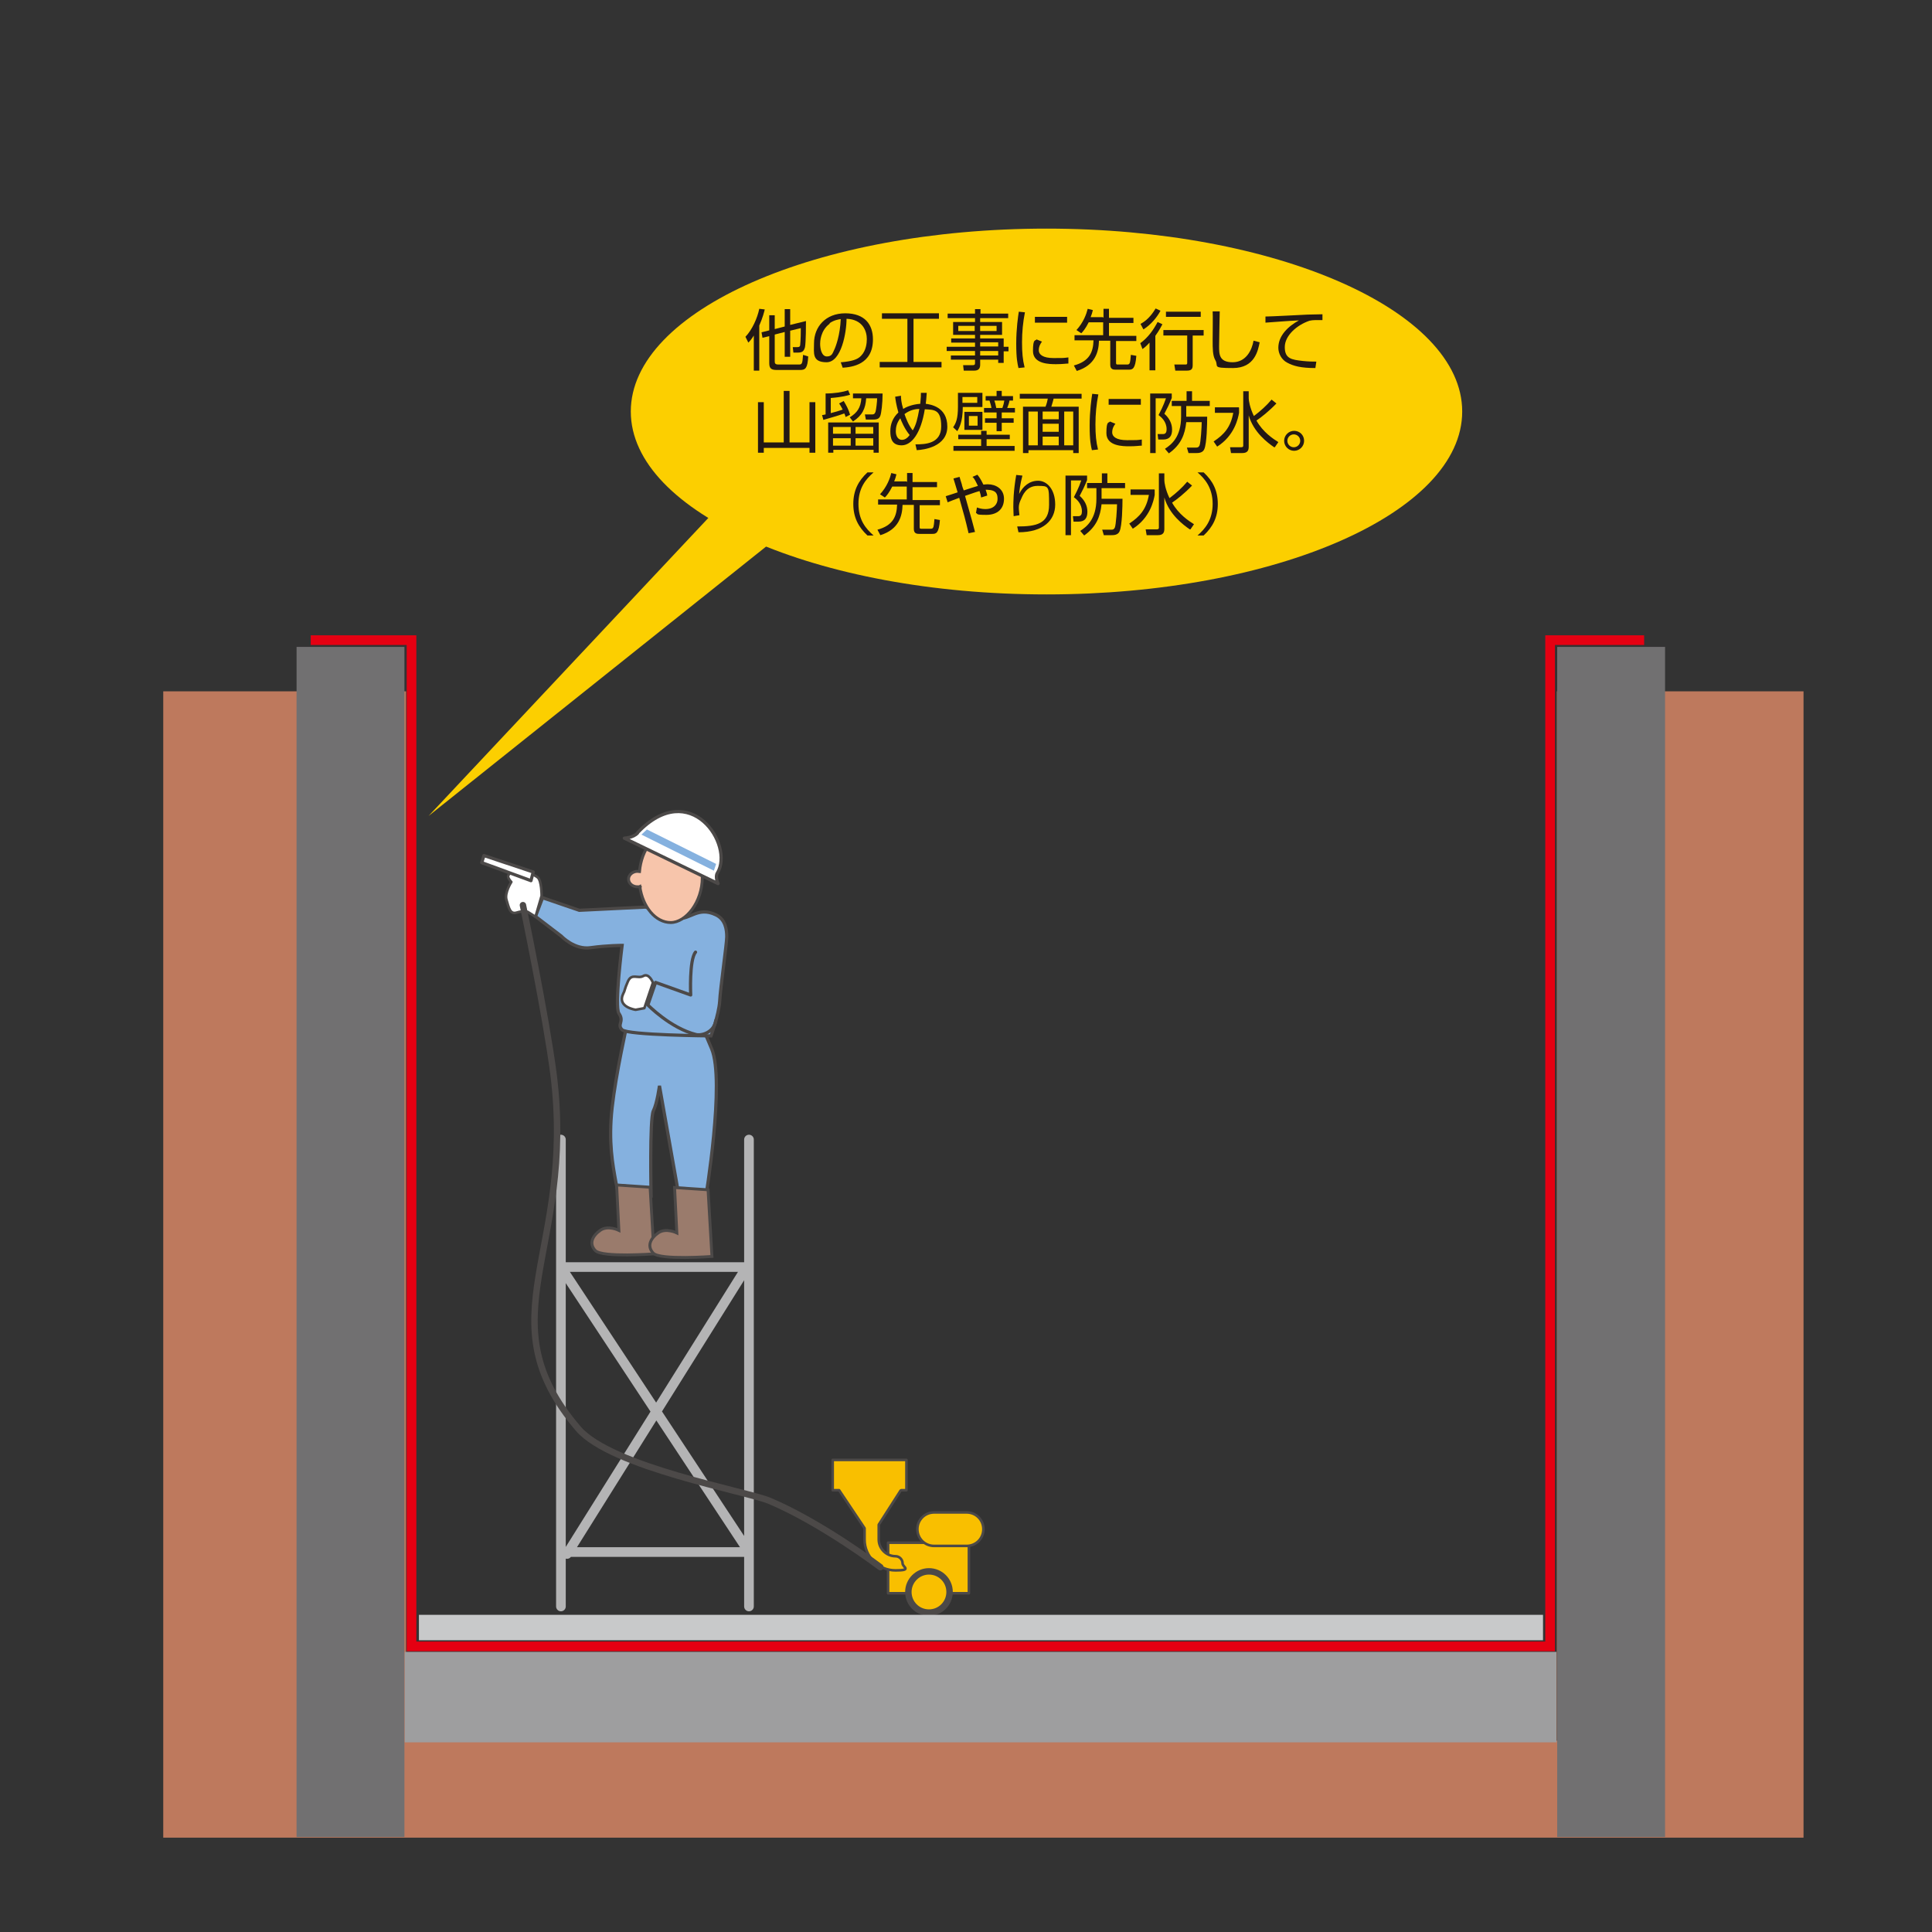 <?xml version="1.0" encoding="UTF-8"?>
<svg id="_レイヤー_1" data-name="レイヤー_1" xmlns="http://www.w3.org/2000/svg" version="1.1" viewBox="0 0 600 600">
  <rect x="0" y="0" width="600" height="600" fill="#333333" stroke="none"/>
  <!-- Generator: Adobe Illustrator 29.8.1, SVG Export Plug-In . SVG Version: 2.1.1 Build 2)  -->
  <defs>
    <style>
      .st0 {
        stroke: #e50012;
      }

      .st0, .st1, .st2, .st3, .st4, .st5, .st6 {
        fill: none;
      }

      .st0, .st3 {
        stroke-width: 3px;
      }

      .st7 {
        fill: #231815;
      }

      .st8 {
        fill: #fff;
      }

      .st9 {
        fill: #85b1df;
      }

      .st1, .st2, .st4, .st5, .st6 {
        stroke: #4c4948;
      }

      .st1, .st3, .st4, .st5 {
        stroke-linecap: round;
      }

      .st1, .st4, .st5 {
        stroke-linejoin: round;
      }

      .st10 {
        fill: #f7c5ab;
      }

      .st2 {
        stroke-width: .9px;
      }

      .st3 {
        stroke: #b4b4b5;
      }

      .st11 {
        fill: #9a7b6c;
      }

      .st12 {
        fill: #fccf00;
      }

      .st13 {
        fill: #f9bf00;
      }

      .st4 {
        stroke-width: 2px;
      }

      .st5 {
        stroke-width: .8px;
      }

      .st14 {
        fill: #c8c9ca;
      }

      .st15 {
        fill: #9e9e9f;
      }

      .st16 {
        fill: #be795d;
      }

      .st17 {
        fill: #717071;
      }
    </style>
  </defs>
  <polygon class="st16" points="560.1 570.7 50.7 570.7 50.7 214.7 126.1 214.7 126.1 540.6 483.5 540.6 483.5 214.7 560.1 214.7 560.1 570.7"/>
  <rect class="st17" x="92.1" y="200.9" width="33.5" height="369.6"/>
  <rect class="st17" x="483.6" y="200.9" width="33.5" height="369.6"/>
  <rect class="st15" x="125.7" y="513" width="357.7" height="28.1"/>
  <polyline class="st0" points="96.5 198.8 127.8 198.8 127.8 511.3 481.4 511.3 481.4 214.7 481.4 198.8 510.6 198.8"/>
  <path class="st3" d="M174.2,353.9v145M232.6,353.9v145M232.6,393.5h-58.4M232.6,482h-58.4M230.7,395.4l-54.6,87.2M174.2,393.5l58.4,88.5"/>
  <path class="st9" d="M194.7,318.3s-3.4,15-4.6,25.7c-1.2,10.7.2,17.7,1.2,23.3,1,5.6,1.9,3.4,1.9,3.4l9,.7s-.5-24,.7-26.4c1.2-2.4,1.9-7.8,1.9-7.8l6.3,35.6,8-.5s6.1-36.6,1.9-46.6c-.8-2-2.7-6.3-2.7-6.3l-23.8-1.2Z"/>
  <path class="st6" d="M194.7,318.3s-3.4,15-4.6,25.7c-1.2,10.7.2,17.7,1.2,23.3,1,5.6,1.9,3.4,1.9,3.4l9,.7s-.5-24,.7-26.4c1.2-2.4,1.9-7.8,1.9-7.8l6.3,35.6,8-.5s6.1-36.6,1.9-46.6c-.8-2-2.7-6.3-2.7-6.3l-23.8-1.2h0Z"/>
  <path class="st11" d="M201.9,368.7l-10.4-.7.7,14.1s-3.4-1.7-5.8,0c-2.4,1.7-3.6,4.1-1.5,6.3,2.2,2.2,18.2,1,18.2,1l-1.2-20.6Z"/>
  <path class="st2" d="M201.9,368.7l-10.4-.7.7,14.1s-3.4-1.7-5.8,0c-2.4,1.7-3.6,4.1-1.5,6.3,2.2,2.2,18.2,1,18.2,1l-1.2-20.6h0Z"/>
  <path class="st11" d="M219.9,369.5l-10.4-.7.7,14.1s-3.4-1.7-5.8,0c-2.4,1.7-3.6,4.1-1.5,6.3,2.2,2.2,18.2,1,18.2,1l-1.2-20.6Z"/>
  <path class="st2" d="M219.9,369.5l-10.4-.7.7,14.1s-3.4-1.7-5.8,0c-2.4,1.7-3.6,4.1-1.5,6.3,2.2,2.2,18.2,1,18.2,1l-1.2-20.6h0Z"/>
  <path class="st9" d="M200.5,281.7l-20.6,1-11.4-3.9-2.2,5.8,8,6.1s4.1,4.4,9.2,3.6c5.1-.7,9.7-.7,9.7-.7,0,0-2.4,18.9-1,21.1,1.8,2.6-.7,3.4,1,5.1,1.7,1.7,27.6,1.9,27.6,1.9,0,0,2.4-6.5,2.7-10.7.2-4.1,2.2-17.9,2.2-20.1s-.4-5.4-3.4-6.8c-5.6-2.7-8.2,1.7-11.6,1-2.2-.5-10.2-3.4-10.2-3.4"/>
  <path class="st6" d="M200.5,281.7l-20.6,1-11.4-3.9-2.2,5.8,8,6.1s4.1,4.4,9.2,3.6c5.1-.7,9.7-.7,9.7-.7,0,0-2.4,18.9-1,21.1,1.8,2.6-.7,3.4,1,5.1,1.7,1.7,27.6,1.9,27.6,1.9,0,0,2.4-6.5,2.7-10.7.2-4.1,2.2-17.9,2.2-20.1s-.4-5.4-3.4-6.8c-5.6-2.7-8.2,1.7-11.6,1-2.2-.5-10.2-3.4-10.2-3.4h0Z"/>
  <path class="st10" d="M208.3,258.4c-5,0-9.1,5.4-9.7,12.3-.2,0-.4-.1-.6-.1-1.5,0-2.8,1.1-2.8,2.4s1.2,2.4,2.8,2.4.5,0,.7-.1c.9,6.4,4.9,11.2,9.6,11.2s9.8-6.3,9.8-14-4.4-14.1-9.8-14.1"/>
  <path class="st2" d="M208.3,258.4c-5,0-9.1,5.4-9.7,12.3-.2,0-.4-.1-.6-.1-1.5,0-2.8,1.1-2.8,2.4s1.2,2.4,2.8,2.4.5,0,.7-.1c.9,6.4,4.9,11.2,9.6,11.2s9.8-6.3,9.8-14-4.4-14.1-9.8-14.1h0Z"/>
  <path class="st8" d="M198,258.7c-1.4,1.5-4.1,1.6-4.1,1.6l29.1,14.1s-1-2.1-.2-3.3c5.3-8.7-8.4-29.7-24.8-12.5"/>
  <path class="st1" d="M198,258.7c-1.4,1.5-4.1,1.6-4.1,1.6l29.1,14.1s-1-2.1-.2-3.3c5.3-8.7-8.4-29.7-24.8-12.5h0Z"/>
  <path class="st8" d="M168.2,278.1s0-4.6-1.2-5.6c-1.2-1-5.3-2.7-6.8-2.2-1.5.5-2.4,1.2-2.4,1.9s1,1.7,1,1.7c0,0-2.2,3.4-1.5,5.6.7,2.2,1,4.6,3.2,3.9,2.2-.7,3.4-.2,3.4-.2l2.4,1.5,1.9-6.5Z"/>
  <path class="st5" d="M168.2,278.1s0-4.6-1.2-5.6c-1.2-1-5.3-2.7-6.8-2.2-1.5.5-2.4,1.2-2.4,1.9s1,1.7,1,1.7c0,0-2.2,3.4-1.5,5.6.7,2.2,1,4.6,3.2,3.9,2.2-.7,3.4-.2,3.4-.2l2.4,1.5,1.9-6.5h0Z"/>
  <polygon class="st8" points="150.3 265.7 165.6 270.8 164.9 273.5 149.6 267.9 150.3 265.7"/>
  <path class="st1" d="M150.3,265.7l15.3,5.1-.7,2.7-15.3-5.6.7-2.2h0ZM222.3,316.9c-.5,3.6-4.2,4.8-6.1,4.4-8-2-15-9.2-15-9.2l2.4-7,10.9,3.9s-.5-10.9,1.5-13.3"/>
  <path class="st8" d="M202.7,305s-1.2-2.9-2.9-1.9c-1.7,1-3.6-1-4.8,1.7-1.2,2.7-.8,2.6-1.5,3.9-1.9,4.1,3.9,4.9,3.9,4.9l2.7-.5,2.7-8Z"/>
  <path class="st5" d="M202.7,305s-1.2-2.9-2.9-1.9c-1.7,1-3.6-1-4.8,1.7-1.2,2.7-.8,2.6-1.5,3.9-1.9,4.1,3.9,4.9,3.9,4.9l2.7-.5,2.7-8h0Z"/>
  <rect class="st13" x="275.8" y="479.1" width="25.1" height="15.7"/>
  <rect class="st5" x="275.8" y="479.1" width="25.1" height="15.7"/>
  <path class="st13" d="M279.9,462.8h1.6v-9.4h-22.9v9.4h2l7.9,11.8v3.5c0,5.3,4.3,9.6,9.6,9.6s2.2-1,2.2-2.2-1-2.2-2.2-2.2c-2.8,0-5.2-2.3-5.2-5.2v-4.6l6.8-10.6Z"/>
  <path class="st5" d="M279.9,462.8h1.6v-9.4h-22.9v9.4h2l7.9,11.8v3.5c0,5.3,4.3,9.6,9.6,9.6s2.2-1,2.2-2.2-1-2.2-2.2-2.2c-2.8,0-5.2-2.3-5.2-5.2v-4.6l6.8-10.6h0Z"/>
  <path class="st13" d="M305.4,474.9c0,2.9-2.3,5.2-5.2,5.2h-10.1c-2.9,0-5.2-2.3-5.2-5.2s2.3-5.2,5.2-5.2h10.1c2.9,0,5.2,2.3,5.2,5.2"/>
  <path class="st5" d="M305.4,474.9c0,2.9-2.3,5.2-5.2,5.2h-10.1c-2.9,0-5.2-2.3-5.2-5.2s2.3-5.2,5.2-5.2h10.1c2.9,0,5.2,2.3,5.2,5.2h0Z"/>
  <path class="st13" d="M294.9,494.4c0,3.5-2.8,6.4-6.4,6.4s-6.4-2.9-6.4-6.4,2.9-6.4,6.4-6.4,6.4,2.8,6.4,6.4"/>
  <path class="st4" d="M294.9,494.4c0,3.5-2.8,6.4-6.4,6.4s-6.4-2.9-6.4-6.4,2.9-6.4,6.4-6.4,6.4,2.8,6.4,6.4h0ZM162.4,281.1s7.2,34.6,9.5,52.5c6.9,55.1-21.8,75.7,7.7,110.1,10.3,12,52.2,19.4,59.4,22.4,16.3,6.9,34.4,20.6,34.4,20.6"/>
  <path class="st12" d="M454.1,127.8c0,31.4-57.8,56.8-129.1,56.8s-129.1-25.4-129.1-56.8,57.8-56.8,129.1-56.8,129.1,25.4,129.1,56.8"/>
  <g>
    <path class="st7" d="M235.8,115.1h-1.7v-10.9c-.8,1.3-1.2,1.7-1.7,2.2l-.9-1.8c2.1-2.2,3.7-5.8,4.3-8.7l1.7.2c-.2.8-.6,2.5-1.7,5v14ZM240.6,112c0,.7,0,1.2,1.1,1.2h6.3c1,0,1.2,0,1.4-3l1.6.5c-.2,3.7-.9,4.2-2.5,4.2h-7.2c-1.7,0-2.4-.4-2.4-2.1v-8.4l-2.1.5-.3-1.7,2.4-.6v-4.7h1.7v4.3l3.1-.8v-5.4h1.7v4.9l4.9-1.2c0,1,0,6.5-.3,8.1-.3,1.1-.7,1.7-2.2,1.7h-1.4l-.2-1.7h1.4c.3,0,.8,0,.9-.6,0-.1.2-1.5.2-5.3l-3.3.8v8.1h-1.7v-7.7l-3.1.8v8.2Z"/>
    <path class="st7" d="M261.3,112.5c3.2-.3,5-.8,6.1-2,1.6-1.6,1.8-4,1.8-5.2,0-2.4-1.2-6.1-6.3-6.3,0,4.2-1.6,13.5-6.2,13.5s-3.9-2.9-3.9-5.9c0-5.1,3.6-9.3,9.7-9.3s8.6,3.5,8.6,8.1c0,7.9-6.6,8.6-9.4,8.8l-.6-1.7ZM257.7,100.5c-3,2.2-3,5.8-3,6.3,0,1.6.5,3.9,2.1,3.9s1.8-1.1,2.2-1.9c.6-1.2,1.9-4.8,2.1-9.7-.7.1-2.1.3-3.5,1.3Z"/>
    <path class="st7" d="M291.6,97.3v1.7h-7.9v13.4h8.7v1.7h-19.2v-1.7h8.6v-13.4h-7.9v-1.7h17.6Z"/>
    <path class="st7" d="M313,98.8h-8.6v1.2h6.8v4h-6.8v1.1h7.3v2.6h1.5v1.4h-1.5v3.6h-1.7v-1h-5.6v1.6c0,1.1-.5,1.8-1.8,1.8h-3.3l-.2-1.7h3c.5,0,.7-.1.7-.6v-1.1h-7.5v-1.3h7.5v-1.4h-8.8v-1.3h8.8v-1.3h-7.4v-1.3h7.4v-1.1h-6.8v-4h6.8v-1.2h-8.5v-1.4h8.5v-1.4h1.7v1.4h8.6v1.4ZM302.7,101.2h-5.1v1.6h5.1v-1.6ZM309.5,101.2h-5.1v1.6h5.1v-1.6ZM310,106.3h-5.6v1.3h5.6v-1.3ZM310,109h-5.6v1.4h5.6v-1.4Z"/>
  </g>
  <g>
    <path class="st7" d="M318.3,97c-.6,3-.9,6.1-.9,9.3s.2,5.4.8,7.8l-1.9.2c-.3-1.3-.7-2.9-.7-7.6s.6-8.6.8-9.9l2,.2ZM323.6,106.1c-.4.5-1,1.4-1,2.7s1.3,2.4,4.6,2.4,2.9,0,4.6-.2v1.9c-.7,0-1.8.2-3.8.2s-7.2,0-7.2-4.1.8-3,1.1-3.6l1.7.7ZM331.4,98.4v1.8h-10v-1.8h10Z"/>
    <path class="st7" d="M342.7,98.7v-2.8h1.7v2.8h7.6v1.6h-7.6v4h8.5v1.6h-6.3v6.8c0,.5.2.5.5.5h2.9c.4,0,.7,0,.9-.6.1-.4.2-1,.3-2.4l1.7.3c-.3,4.1-1.2,4.3-2.3,4.3h-4.1c-.6,0-1.7,0-1.7-1.5v-7.5h-3.5c-.1,3.4-1.1,7.6-6.9,9.4l-.9-1.7c4.8-1.3,6-4.1,6.1-7.8h-5.9v-1.6h8.9v-4h-4.5c-1,2-1.8,2.9-2.3,3.4l-1.5-1c2.2-2.4,3.1-5,3.5-6.6l1.6.4c-.2.9-.4,1.4-.7,2.2h3.8Z"/>
  </g>
  <g>
    <path class="st7" d="M354.1,106.6c2.5-1.8,4.2-4.3,5.4-6.6l1.5.7c-1,1.9-1.7,2.9-2.2,3.6v10.7h-1.8v-8.6c-.9,1-1.6,1.6-2.2,2l-.7-1.9ZM354.2,100.6c2.6-1.4,4-3.7,4.7-4.8l1.5.7c-1,1.9-2.9,4.3-5.3,5.8l-.9-1.7ZM373.7,104.2h-3.3v9.2c0,1.2-.4,1.7-1.8,1.7h-3.6l-.3-1.9h3.4c.4,0,.6,0,.6-.5v-8.5h-7.4v-1.7h12.5v1.7ZM372.9,98.4h-10.8v-1.6h10.8v1.6Z"/>
    <path class="st7" d="M378.8,96.7c0,.2-.2,9.1-.2,10.8,0,2.5,0,5,4.2,5s6-3.8,6.5-6.7l1.9.5c-.5,2.5-1.5,8-8.3,8s-4.3-.5-5.5-2.5c-.8-1.4-.8-3.6-.8-6.1s.1-7.7,0-9h2.1Z"/>
  </g>
  <path class="st7" d="M410.7,99.4c-.7,0-1.3,0-2.1,0s-1.4.1-1.9.2c-3.9,1.3-7.7,4.6-7.7,8.2s2.1,3.9,5.6,4.3c1.9.2,3.3.2,4.2.2l-.3,2c-4.4,0-6.8-.6-8.8-1.7-1.7-.9-2.7-2.8-2.7-4.6,0-3.8,3.1-6.7,6.4-8.5-4.1.2-6,.4-10.4.7v-1.9c1.6,0,11-.5,13.1-.6.6,0,4.2-.1,4.6-.1v1.9Z"/>
  <g>
    <path class="st7" d="M237.2,137.4h6.2v-16h1.8v16h6.2v-12.5h1.8v15.7h-1.8v-1.5h-14.2v1.5h-1.8v-15.7h1.8v12.5Z"/>
    <path class="st7" d="M262,124.5c.9,1.5,1.5,2.6,2,4.3l-1.4.7c-.1-.5-.2-.7-.4-1.1-1.8.7-5.9,1.8-6.5,2l-.4-1.5c.3,0,.6-.1,1.1-.2v-6.5c2.6,0,5.3-.4,7-1l.6,1.4c-.8.2-2.2.7-6,1v4.7c1.5-.4,2.3-.6,3.7-1.1-.5-1-.8-1.5-1.1-1.9l1.3-.7ZM272.9,140.6h-1.6v-.9h-12.5v.9h-1.6v-9.4h15.7v9.4ZM264.2,132.6h-5.5v2.1h5.5v-2.1ZM264.2,136.1h-5.5v2.3h5.5v-2.3ZM268.9,130.3l-.3-1.6h2.3c.7,0,.8-.4,1-.8.2-.7.5-3.1.5-4.2h-3.4c-.2,3.2-1.2,5.3-4.1,7.2l-1-1.3c2.3-1.4,3.4-3,3.6-5.9h-2.6v-1.5h9.2c0,3.1-.4,6.1-.7,6.9-.3.8-.8,1.2-2.2,1.2h-2.2ZM271.2,132.6h-5.5v2.1h5.5v-2.1ZM271.2,136.1h-5.5v2.3h5.5v-2.3Z"/>
  </g>
  <g>
    <path class="st7" d="M287.8,122.1c-.1,1.7-.2,2.5-.3,3.3,1.4.2,6.7.9,6.7,7.1s-7.2,7.2-9.5,7.3l-.4-1.8c3.1,0,8-.2,8-5.6s-2.3-5.1-5.1-5.3c-1.2,7.5-4.1,11.2-7.2,11.2s-3.5-2.3-3.5-4.4.7-4.1,2.5-5.8c-.7-2.5-.9-4-1-4.9l1.8-.3c0,.8.1,2.2.7,4.1.4-.3,2.4-1.4,5.3-1.6.2-2,.2-2.7.2-3.4h1.8ZM279.6,129.9c-1.1,1.4-1.4,2.8-1.4,4,0,1.7.8,2.7,1.9,2.7s1.9-.8,2.4-1.5c-1.6-1.9-2.7-4.6-2.9-5.2ZM283.5,133.6c1-1.7,1.4-3.3,2-6.6-.9,0-2.8.2-4.6,1.6.5,1.4,1.2,3.3,2.5,5Z"/>
    <path class="st7" d="M305.1,122v4.4h-6.1c0,4.8-1.2,6.6-1.7,7.5l-1.3-1.2c.9-1.3,1.5-2.7,1.5-6.4v-4.3h7.7ZM296.1,138.5h8.6v-2.1h-7.1v-1.4h7.1v-1.2h1.7v1.2h7.2v1.4h-7.2v2.1h8.7v1.5h-19v-1.5ZM303.5,123.3h-4.6v1.8h4.6v-1.8ZM305.1,127.9v5.6h-5.6v-5.6h5.6ZM303.6,129.2h-2.7v3h2.7v-3ZM311.1,121.4v1.6h3.5v1.4h-1.1c-.1.7-.4,1.6-.7,2.3h2.4v1.4h-4.1v1.8h3.7v1.4h-3.7v2.6h-1.6v-2.6h-3.6v-1.4h3.6v-1.8h-3.9v-1.4h2.3c-.1-.8-.4-1.6-.6-2.3h-1.2v-1.4h3.4v-1.6h1.6ZM311.3,126.7c.3-.8.5-1.6.6-2.3h-3.1c.2.5.4,1.2.6,2.3h1.9Z"/>
  </g>
  <g>
    <path class="st7" d="M335.9,123.8h-8.7c-.1.6-.5,1.8-.7,2.5h8.5v14.4h-1.7v-.9h-13.9v.9h-1.7v-14.4h7c.4-1,.6-1.9.7-2.5h-8.7v-1.5h19.2v1.5ZM322.3,127.8h-2.9v10.5h2.9v-10.5ZM328.8,127.8h-5v2.4h5v-2.4ZM328.8,131.6h-5v2.5h5v-2.5ZM328.8,135.6h-5v2.7h5v-2.7ZM333.3,127.8h-2.8v10.5h2.8v-10.5Z"/>
    <path class="st7" d="M341.1,122.5c-.6,3-.9,6.1-.9,9.3s.2,5.4.8,7.8l-1.9.2c-.3-1.3-.7-2.9-.7-7.6s.6-8.6.8-9.9l2,.2ZM346.4,131.6c-.4.5-1,1.4-1,2.7s1.3,2.4,4.6,2.4,2.9,0,4.6-.2v1.9c-.7,0-1.8.2-3.8.2s-7.2,0-7.2-4.1.8-3,1.1-3.6l1.7.7ZM354.3,123.9v1.8h-10v-1.8h10Z"/>
  </g>
  <g>
    <path class="st7" d="M363.9,122.1v1.5c-.8,2-1.4,3.2-2.3,4.9,1.5,1.3,2.4,3,2.4,4.9s-.7,3.1-2.8,3.1h-1.5l-.2-1.7h1.7c.9,0,1.1-.7,1.1-1.5,0-2.4-1.7-3.8-2.5-4.4.4-.8,1.5-2.8,2.3-5.2h-3.2v17h-1.7v-18.5h6.7ZM361.9,139.3c1.8-1.2,4.9-3.5,4.9-9.9v-3.3h-2.9v-1.6h4.6v-3h1.7v3h5.5v1.6h-7.3v3.3h6.5c0,2.2-.1,8.3-.9,10.1-.5,1.2-1.9,1.2-2.5,1.2h-2.4l-.5-1.7h2.8c.6,0,.8-.1,1.1-.6.4-.8.7-6,.7-7.3h-4.8c-.4,3.8-1.6,7-5.4,9.7l-1.2-1.4Z"/>
    <path class="st7" d="M384.8,126.6v1.6c-.3,1.7-1.4,7.1-6.8,10.5l-1.1-1.6c3.2-2.1,5.3-4.4,6.1-8.9h-5.7v-1.7h7.4ZM395.7,138.9c-1.9-1.3-6.4-4.6-7.9-9.9v9.7c0,1.1-.3,2-2,2h-3.5l-.3-1.8h3.4c.7,0,.7-.3.7-.6v-16.8h1.7v2.2c0,.6.3,2.8,1.6,5.5,2-1.5,3.9-3.2,5.5-5.1l1.5,1.2c-2.3,2.4-4.7,4.3-6.2,5.3,2,3.6,5.2,5.7,6.8,6.7l-1.1,1.6Z"/>
    <path class="st7" d="M405,136.9c0,1.7-1.4,3.1-3.1,3.1s-3.1-1.4-3.1-3.1,1.4-3.1,3.1-3.1,3.1,1.3,3.1,3.1ZM399.8,136.9c0,1.1.9,2,2,2s2-.9,2-2-.9-2-2-2-2,.9-2,2Z"/>
  </g>
  <g>
    <path class="st7" d="M271.3,146.7c-2.4,2.1-4.7,4.8-4.7,9.8s2.3,7.7,4.7,9.8h-1.9c-2.8-2.6-4.4-5.6-4.4-9.8s1.6-7.2,4.4-9.8h1.9Z"/>
    <path class="st7" d="M281.7,149.7v-2.8h1.7v2.8h7.6v1.6h-7.6v4h8.5v1.6h-6.3v6.8c0,.5.2.5.5.5h2.9c.4,0,.7,0,.9-.6.1-.4.2-1,.3-2.4l1.7.3c-.3,4.1-1.2,4.3-2.3,4.3h-4.1c-.6,0-1.7,0-1.7-1.5v-7.5h-3.5c-.1,3.4-1.1,7.6-6.9,9.4l-.9-1.7c4.8-1.3,6-4.1,6.1-7.8h-5.9v-1.6h8.9v-4h-4.5c-1,2-1.8,2.9-2.3,3.4l-1.5-1c2.2-2.4,3.1-5,3.5-6.6l1.6.4c-.2.9-.4,1.4-.7,2.2h3.8Z"/>
  </g>
  <g>
    <path class="st7" d="M303.5,147.4c.5.6,1,1.2,1.9,3.1.7-.1,1.2-.1,1.4-.1,2.4,0,5,1.4,5,4.5s-2,5-5.5,5-2.5-.3-3.2-.6l.3-1.7c.6.2,1.4.5,2.6.5,2.8,0,3.8-1.7,3.8-3.1s-.2-2.8-3.2-2.9c-.2,0-.3,0-.5,0,.2.6.4,1.1.5,1.8l-1.9.6c-.1-.7-.2-1.1-.5-2-.7.2-1.1.3-4.5,1.5,2.3,8.2,2.4,8.4,3.1,11.2l-2,.4c-1.1-4.7-1.3-5.3-2.9-11-1.7.6-2.6,1-3.6,1.4l-.6-1.9c.4-.1,3.1-1,3.7-1.2-.1-.5-1.3-4.2-1.3-4.3l1.9-.5c.1.5.5,1.6.7,2.3,0,.3.5,1.7.6,1.9,2.2-.7,3.3-1.1,4.4-1.4-1-2.1-1.3-2.5-1.7-2.8l1.6-.7Z"/>
    <path class="st7" d="M317.5,147.8c-.7,2.6-.9,4.6-1,5.6,1.2-2.4,3.2-4.1,5.9-4.1s5.3,2.6,5.3,7.4-3.6,8.6-11.4,8.6l-.4-1.8c5.9,0,9.9-.8,9.9-6.7s0-5.9-3.6-5.9-4.7,3.2-5.1,4.1c-.4.8-.7,1.7-.7,2.6s.2,2.2.2,2.4l-1.8.3c0-.7-.1-1.4-.1-2.8s0-4.9.9-10l1.9.2Z"/>
  </g>
  <g>
    <path class="st7" d="M337.6,147.6v1.5c-.8,2-1.4,3.2-2.3,4.9,1.5,1.3,2.4,3,2.4,4.9s-.7,3.1-2.8,3.1h-1.5l-.2-1.7h1.7c.9,0,1.1-.7,1.1-1.5,0-2.4-1.7-3.8-2.5-4.4.4-.8,1.5-2.8,2.3-5.2h-3.2v17h-1.7v-18.5h6.7ZM335.6,164.8c1.8-1.2,4.9-3.5,4.9-9.9v-3.3h-2.9v-1.6h4.6v-3h1.7v3h5.5v1.6h-7.3v3.3h6.5c0,2.2-.1,8.3-.9,10.1-.5,1.2-1.9,1.2-2.5,1.2h-2.4l-.5-1.7h2.8c.6,0,.8-.1,1.1-.6.4-.8.7-6,.7-7.3h-4.8c-.4,3.8-1.6,7-5.4,9.7l-1.2-1.4Z"/>
    <path class="st7" d="M358.6,152.1v1.6c-.3,1.7-1.4,7.1-6.8,10.5l-1.1-1.6c3.2-2.1,5.3-4.4,6.1-8.9h-5.7v-1.7h7.4ZM369.5,164.4c-1.9-1.3-6.4-4.6-7.9-9.9v9.7c0,1.1-.3,2-2,2h-3.5l-.3-1.8h3.4c.7,0,.7-.3.7-.6v-16.8h1.7v2.2c0,.6.3,2.8,1.6,5.5,2-1.5,3.9-3.2,5.5-5.1l1.5,1.2c-2.3,2.4-4.7,4.3-6.2,5.3,2,3.6,5.2,5.7,6.8,6.7l-1.1,1.6Z"/>
    <path class="st7" d="M371.9,166.3c2.3-2,4.7-4.8,4.7-9.8s-2.4-7.8-4.7-9.8h1.9c2.8,2.6,4.4,5.6,4.4,9.8s-1.6,7.2-4.4,9.8h-1.9Z"/>
  </g>
  <polygon class="st12" points="133.1 253.4 223.5 157.1 244.1 164.8 133.1 253.4"/>
  <rect class="st14" x="130.1" y="501.5" width="349.1" height="7.9"/>
  <polygon class="st9" points="199.2 259.2 221.7 270.4 222.4 268.3 200.9 257.6 199.2 259.2"/>
</svg>